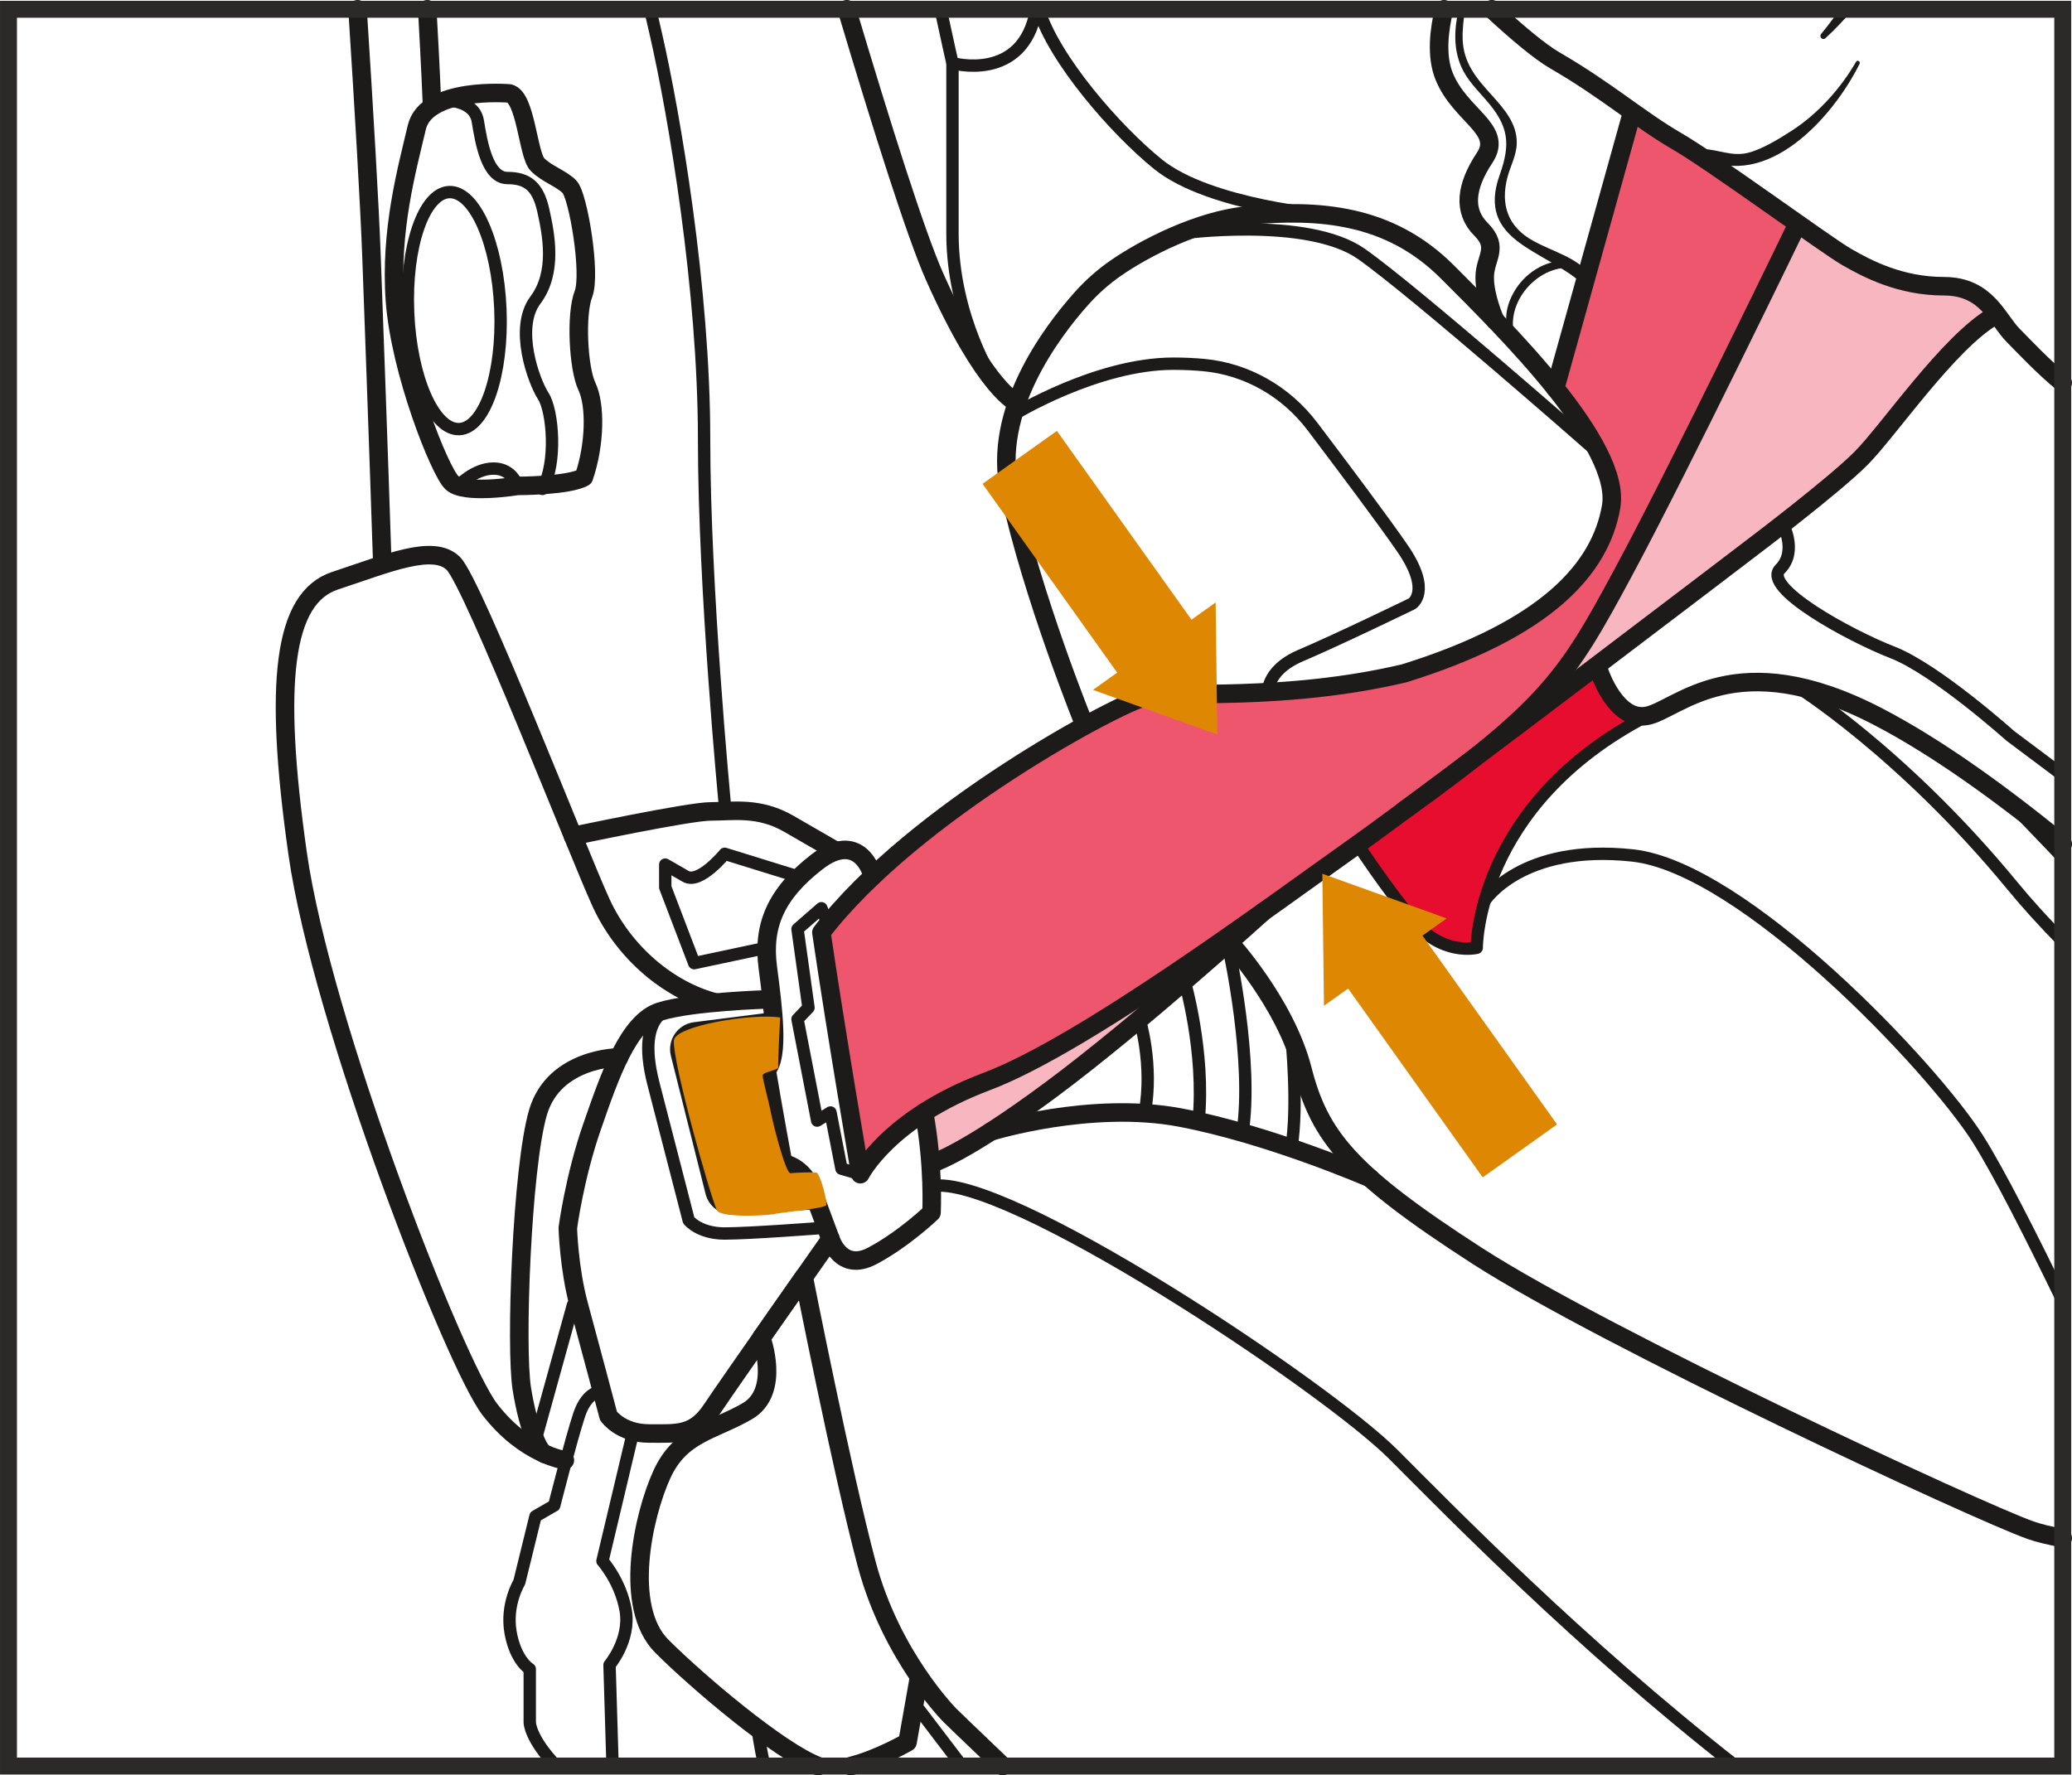 <?xml version="1.0" encoding="UTF-8"?>
<!DOCTYPE svg PUBLIC "-//W3C//DTD SVG 1.1//EN" "http://www.w3.org/Graphics/SVG/1.1/DTD/svg11.dtd">
<!-- Creator: CorelDRAW 2018 (64-Bit) -->
<svg xmlns="http://www.w3.org/2000/svg" xml:space="preserve" width="32.369mm" height="27.739mm" version="1.1" style="shape-rendering:geometricPrecision; text-rendering:geometricPrecision; image-rendering:optimizeQuality; fill-rule:evenodd; clip-rule:evenodd"
viewBox="0 0 879.84 753.99"
 xmlns:xlink="http://www.w3.org/1999/xlink">
 <defs>
  <style type="text/css">
   <![CDATA[
    .str2 {stroke:#2B2A29;stroke-width:7.19;stroke-miterlimit:4}
    .str1 {stroke:#1D1B19;stroke-width:7.87;stroke-linecap:round;stroke-linejoin:round;stroke-miterlimit:4}
    .str0 {stroke:#1D1B19;stroke-width:5.25;stroke-linecap:round;stroke-linejoin:round;stroke-miterlimit:4}
    .fil2 {fill:none;fill-rule:nonzero}
    .fil4 {fill:#1D1B19;fill-rule:nonzero}
    .fil5 {fill:#DE8703;fill-rule:nonzero}
    .fil1 {fill:#F7B6C0;fill-rule:nonzero}
    .fil3 {fill:#ED566D;fill-rule:nonzero}
    .fil0 {fill:#E60D2E;fill-rule:nonzero}
   ]]>
  </style>
 </defs>
 <g id="Слой_x0020_1">
  <polygon class="fil0" points="327.19,451.68 328.45,432.83 289.61,439.46 287.43,447.77 305.15,511.1 315.29,512.9 346.98,510.94 341.63,498.92 332.59,494.12 "/>
  <path class="fil1" d="M494.09 416.49c0,0 -12.15,19.45 -35.38,36.78 -23.22,17.34 -56.31,34 -63.15,40.85 -4.78,-10.47 0,-23.63 0,-23.63 0,0 32.9,-11.77 46.91,-22.26 14,-10.49 51.63,-31.75 51.63,-31.75z"/>
  <path class="fil1" d="M762.83 96.05l-104.05 201.2 78.02 -59.23 47.56 -37.88 37.45 -43.12 24.85 -22.76c0,0 -4.92,-12.7 -21.21,-12.7 -16.29,0 -46.2,-9.08 -62.63,-25.51z"/>
  <polyline class="fil2 str0" points="365.33,498.68 357.31,496.33 352.65,472.47 346.99,475.92 338.65,432.86 343.31,427.96 338.65,394.58 348.79,385.73 351.53,392.57 "/>
  <path class="fil3" d="M692.7 49l-31.33 111.86c0,0 13.22,14.1 19.39,35.24 6.16,21.14 2.78,46.71 -24.67,62.56 0,0 -55,30.54 -86.35,33.48 -31.34,2.93 -82.37,3.51 -82.37,3.51 0,0 -65.22,29.52 -96.49,60.8 -31.28,31.28 -42.09,39.58 -42.09,39.58l16.54 93.47c0,0 -3.29,9.48 6.81,-0.1 10.1,-9.59 45.08,-26.59 70.33,-41.17 25.25,-14.57 105,-68.86 105,-68.86 0,0 105.22,-74.56 120.52,-99.87 15.29,-25.31 94.84,-183.47 94.84,-183.47l-70.13 -47.04z"/>
  <path class="fil0" d="M676.99 283.47c0,-1.44 -99.65,75.62 -99.65,75.62 0,0 20.2,34.52 30.02,40.19 9.83,5.67 19.7,5.67 19.7,5.67 0,0 -2.84,-35.93 22.79,-61.56 25.64,-25.64 46.06,-37.43 46.06,-37.43 0,0 -18.94,-16.34 -18.94,-22.48z"/>
  <path class="fil2 str1" d="M181.42 3.94c1.41,24.67 1.98,39.64 1.98,39.64"/>
  <path class="fil2 str1" d="M151.83 3.94c2.85,44.53 5.11,83.17 5.91,104.66 2.85,76.99 4.56,129.46 4.56,129.46"/>
  <path class="fil2 str1" d="M239.86 620.16c0,0 -17.11,-2.28 -31.94,-21.67 -14.82,-19.39 -71.28,-163.67 -81.55,-236.11 -10.26,-72.43 -6.19,-108.49 15.97,-115.77 22.16,-7.29 41.69,-15.77 50.18,-7.29 8.49,8.49 53.04,123.06 62.74,144.16 9.7,21.1 28.74,37.19 48.7,42.31"/>
  <path class="fil2 str1" d="M262.86 449.07c0,0 -27.56,0 -34.41,23.38 -6.85,23.39 -9.7,99.81 -6.85,117.49 2.86,17.68 7.72,27.71 10.14,27.71"/>
  <path class="fil2 str1" d="M846.67 134.25c-19.24,11.1 -44.77,48.76 -56.46,60.45 -11.69,11.7 -44.49,36.51 -44.49,36.51 0,0 -137.45,104.93 -170.52,128.32 -33.08,23.38 -114.49,84.09 -156.26,99.8 -41.78,15.72 -53.61,39.35 -53.61,39.35 0,0 -10.27,-59.88 -16.54,-102.66 39.35,-51.33 127.18,-98.09 138.59,-100.37 11.4,-2.28 58.17,2.28 108.92,-9.7 60.46,-18.81 83.27,-44.49 87.83,-70.72 4.56,-26.22 -44.77,-74.99 -69.59,-99.8 -24.81,-24.81 -54.74,-26.53 -84.4,-23.95 -21.11,1.84 -44.72,14.29 -56.42,22.43 -5.41,3.76 -10.32,8.16 -14.69,13.08 -12.87,14.47 -37.68,47.62 -30.4,81.41 9.69,45.05 32,99.81 32,99.81"/>
  <line class="fil2 str1" x1="692.7" y1="49" x2="660.4" y2= "164.87" />
  <path class="fil2 str1" d="M762.83 96.05c0,0 -49.61,102.66 -73.57,147.14 -23.95,44.48 -31.81,56.99 -93.6,101.42"/>
  <path class="fil2 str1" d="M395.55 494.12c0,0 13.12,-3.42 50.75,-31.36 37.65,-27.94 90.12,-75.52 90.12,-75.52"/>
  <path class="fil2 str1" d="M522 400.1c0,0 23.88,25.97 31.1,54.2 7.22,28.22 19.7,43.93 74.16,79.06 54.47,35.12 212.63,108.63 234.95,116.51 3.48,1.23 8.15,2.36 13.69,3.38"/>
  <path class="fil2 str1" d="M679.25 285.63c0,0 7.08,21 20.2,18.37 13.13,-2.62 37.41,-31.04 97.79,0.23 25.38,13.15 53.14,33.35 78.67,54.23"/>
  <path class="fil2 str1" d="M425.81 750.05c-13.9,-13.25 -22.33,-21.43 -22.33,-21.43 0,0 -24.94,-24.94 -35.44,-64.32 -10.5,-39.37 -26.75,-121.88 -26.75,-121.88l-18.04 25.78c0,0 8.52,22.8 -6,31.18 -14.53,8.39 -28.21,9.41 -36.17,26.76 -7.96,17.37 -16.64,56.42 0,73.06 14.8,14.8 49.63,44.47 66.31,50.85m13.88 0c11.65,-2.93 24.1,-10.12 24.1,-10.12l4.92 -27.86"/>
  <path class="fil2 str1" d="M420.78 480.56c0,0 42.41,-13.14 80.48,-5.92 38.07,7.22 80.5,25.69 80.5,25.69"/>
  <path class="fil2 str1" d="M431.85 171.07c0,0 -13.29,-4.89 -34.94,-53.46 -7.9,-17.72 -22.27,-63.14 -37.34,-113.68m273.91 0c10.66,9.86 20.36,18.02 26.91,21.81 21.6,12.47 35.93,25.12 51.51,34.13 15.58,8.99 63.24,44.04 72.19,49.22 8.96,5.17 22.97,12.47 41.35,12.47 18.37,0 22.64,14.11 29.54,21 4.17,4.18 12.54,13.2 20.91,20"/>
  <path class="fil2 str0" d="M276.07 3.94l2.38 10.29c7.93,34.54 20.53,108.74 20.53,172.22 0,63.47 8.74,154.48 8.74,154.48"/>
  <path class="fil2 str1" d="M243.3 355.06c0,0 49.14,-10.45 58.48,-10.45 9.34,0 20.47,-2.08 33.14,5.23 12.66,7.31 20.03,11.56 20.03,11.56"/>
  <path class="fil2 str1" d="M370.47 372.3c0,-1.99 -5.94,-19.9 -23.55,-6.27 -17.61,13.63 -23.21,27.15 -20.88,44.9 2.34,17.73 4.85,38.05 -0.5,43.4 2.84,17.27 7.04,39.8 7.04,39.8 0,0 8.4,0.8 12.6,12.01 4.2,11.2 7.47,20.06 7.47,20.06 0,0 4.37,14.31 17.82,7.15 13.44,-7.15 25.08,-18.35 25.08,-18.35 0,0 1.08,-19.72 -3.17,-42.53"/>
  <path class="fil2 str1" d="M325.55 424.46c0,0 -31.7,0.93 -45.23,5.13 -13.54,4.21 -21.47,27.54 -28.94,49.01 -7.47,21.47 -10.27,42.94 -10.27,42.94 0,0 0.47,17.26 4.67,32.67 4.2,15.4 12.6,47.13 12.6,47.13 0,0 5.13,7.47 17.27,7.47 12.13,0 19.13,0.93 26.6,-10.27 7.47,-11.2 50.41,-72.34 50.41,-72.34"/>
  <path class="fil2 str0" d="M287.19 427.97c0,0 -18.08,-0.24 -9.68,32.43 8.4,32.67 14.94,57.87 14.94,57.87 0,0 4.42,5.6 15.27,5.6 10.86,0 41.07,-2.33 41.07,-2.33"/>
  <path class="fil2 str0" d="M325.55 432.86l-30.57 3.88c-5.31,0.67 -8.85,5.84 -7.55,11.04l14.72 58.63c1.05,4.18 4.93,7.01 9.23,6.74l35.61 -2.2"/>
  <path class="fil2 str0" d="M483.89 432.86c0,0 5.97,19.02 2.25,39.61"/>
  <path class="fil2 str0" d="M503.02 416.64c0,0 8.77,30 5.97,59.28"/>
  <path class="fil2 str0" d="M522 403.92c0,0 10.26,46.89 5.63,77.11"/>
  <path class="fil2 str0" d="M548.38 440.68c0,0 2.98,28.37 0,46.91"/>
  <path class="fil2 str0" d="M578.07 360.95c0,0 8.87,13.57 21.47,29.44 12.6,15.86 27.53,12.13 27.53,12.13 0,0 -0.37,-60.77 72.39,-98.52"/>
  <path class="fil2 str0" d="M630.45 382.49c0,0 15.57,-24.3 62.8,-19.17 47.24,5.13 127.51,90.08 146.64,120.41 9.07,14.38 22.97,41.89 36.02,68.79"/>
  <path class="fil2 str0" d="M737.06 750.05c-66.56,-52.01 -122.07,-109.04 -145.45,-132.42 -29.15,-29.15 -165.5,-119.9 -195.93,-113.84"/>
  <path class="fil2 str0" d="M338.65 372.19l-30.92 -9.58c0,0 -10.61,13.03 -16.59,9.58 -5.97,-3.45 -8.65,-4.99 -8.65,-4.99l0 9.65 12.29 32.2 28.94 -6.15"/>
  <line class="fil2 str0" x1="243.3" y1="554.2" x2="227.38" y2= "611.69" />
  <path class="fil2 str0" d="M538.4 295.08c0,0 -1.4,-10.17 14,-16.71 15.4,-6.53 47.14,-21.93 47.14,-21.93 0,0 8.59,-5.13 -3.87,-23.34 -7.88,-11.52 -26.12,-35.8 -38.43,-52.06 -11.11,-14.67 -27.77,-24.3 -46.09,-26 -3.92,-0.36 -8.21,-0.58 -12.88,-0.58 -32.67,0 -68.03,21.73 -68.03,21.73"/>
  <path class="fil2 str0" d="M501.27 99.12c0,0 53.93,-7.37 76.81,8.71 22.86,16.07 98.76,82.81 98.76,82.81"/>
  <path class="fil2 str1" d="M613.21 3.94c-2.13,8.8 -3.46,19.9 0.03,28.49 6.84,16.8 25.27,22.4 17.21,34.54 -8.05,12.13 -9.38,22.61 -1.52,30.47 7.86,7.86 1.52,12 1.52,20.4 0,8.4 4.48,18.3 4.48,18.3"/>
  <path class="fil2 str0" d="M422.27 162.28c0,0 -17.82,-27.18 -17.82,-63.12l0 -72.33c0,0 -2.14,-9.36 -5.04,-22.89"/>
  <path class="fil2 str0" d="M404.46 26.83c0,0 29.87,8.4 35.47,-22.4"/>
  <path class="fil2 str0" d="M564.54 91.53c0,0 -50.87,-4.03 -72.81,-21.77 -18,-14.56 -44.19,-44.58 -50.66,-65.82"/>
  <path class="fil2 str0" d="M762.83 291.44c0,0 44.91,27.91 91.55,84.57 6.69,8.14 13.95,16.09 21.53,23.77"/>
  <line class="fil2 str0" x1="875.91" y1="364.15" x2="853.64" y2= "340.92" />
  <path class="fil2 str1" d="M216.25 39.68c0,0 -35.19,-2.96 -39.27,14.45 -4.07,17.4 -11.48,43.71 -9.26,73.71 2.23,30.01 18.87,71.85 24.07,77.05 5.19,5.19 27.85,1.48 27.85,1.48 0,0 21.85,0.02 28.3,-3.7 4.81,-14.07 4.99,-30.74 1.29,-38.53 -3.7,-7.78 -4.81,-30.74 -1.48,-39.26 3.33,-8.52 -2.23,-41.86 -5.94,-45.57 -3.7,-3.7 -9.49,-5.32 -13.56,-9.4 -4.07,-4.07 -4.96,-28.76 -12,-30.23z"/>
  <path class="fil2 str0" d="M212.47 131.07c1.19,27.8 -6.62,50.71 -17.43,51.17 -10.81,0.47 -20.55,-21.69 -21.74,-49.49 -1.19,-27.8 6.61,-50.71 17.43,-51.17 10.82,-0.46 20.55,21.69 21.74,49.49z"/>
  <path class="fil2 str0" d="M188.98 42.65c0,0 12.45,-0.38 13.93,8.88 1.49,9.26 4.07,24.08 12.59,24.08 8.52,0 12.97,3.7 15.19,13.7 2.22,10 5.56,26.3 -3.34,38.15 -8.89,11.85 -0.74,34.46 3.34,40.74 4.07,6.3 5.93,28.51 -0.36,39.44"/>
  <path class="fil2 str0" d="M194.49 206.44c0,0 6.89,-7.44 15.07,-7.44 8.19,0 10.08,7.36 10.08,7.36"/>
  <path class="fil2 str0" d="M756.52 221.52c0,0 7.25,12.25 -0.62,20.14 -7.87,7.87 29.27,28.22 47.78,35.44 18.5,7.21 49.96,35.43 49.96,35.43 0,0 8.86,6.59 22.27,16.67"/>
  <path class="fil2 str0" d="M255.61 590.9c0,0 -6.21,-0.37 -9.65,9.92 -3.42,10.29 -10.62,38.58 -10.62,38.58l-7.96 4.59 -6.87 27.98c0,0 -5.83,9.43 -3.69,21.42 2.15,12.01 8.13,15.46 8.13,15.46l0 22.69c0,0 0.01,6.78 11.26,18.52m24 0l-0.1 -0.09 -1.29 -42.86c0,0 9.01,-10.71 6.86,-23.14 -2.14,-12.43 -9.86,-21 -9.86,-21l12.86 -54.14"/>
  <path class="fil2 str0" d="M321.71 734.12c0,0 0.82,6.84 2.88,15.93"/>
  <line class="fil2 str0" x1="379.1" y1="750.05" x2="376.26" y2= "746.54" />
  <path class="fil2 str0" d="M342.52 747.83c0,0 0.07,0.83 0.26,2.23"/>
  <line class="fil2 str0" x1="390.51" y1="726.39" x2="408.54" y2= "750.05" />
  <path class="fil4" d="M775.17 16.2c4.17,-3.8 8.02,-7.96 11.76,-12.26l-5.7 0c-2.51,3.56 -5.07,7.08 -7.89,10.43 -1.05,1.27 0.58,2.96 1.83,1.83z"/>
  <path class="fil4" d="M788.15 26.23c-6.45,11.26 -16.29,22.16 -27.25,29.23 -5.27,3.41 -13.03,8.2 -19.02,9.53 -6.72,1.49 -12.15,-1.49 -18.55,-1.67 -1.76,-0.05 -2.5,2.54 -0.91,3.38 27.83,14.75 56.07,-17.04 67.22,-39.6 0.49,-0.99 -0.93,-1.84 -1.49,-0.87z"/>
  <path class="fil4" d="M619.42 3.94c-1.9,8.2 -2.35,16.69 1.16,24.6 2.48,5.56 6.85,9.75 10.75,14.29 9.28,10.78 10.22,18.18 5.5,31.41 -10.19,28.55 19.05,31.62 35.34,46.47 2.5,2.27 5.91,-1.18 3.7,-3.7 -7.14,-8.16 -15.67,-9.69 -24.85,-14.75 -10.8,-5.94 -13.91,-15.4 -10.93,-26.9 1.29,-4.94 3.9,-9.34 3.98,-14.59 0.12,-8.27 -5.26,-14.39 -10.49,-20.2 -6.6,-7.31 -12.28,-13.77 -12.5,-24.28 -0.09,-4.11 0.46,-8.23 1,-12.36l-2.65 0z"/>
  <path class="fil4" d="M644.97 147.05c-8.54,-14.91 5.82,-33.79 21.47,-33.34 1.89,0.06 1.82,-2.71 0,-2.88 -9.16,-0.88 -17.99,4.38 -22.82,11.95 -5.39,8.45 -5.4,16.93 -0.13,25.15 0.59,0.93 2.04,0.1 1.48,-0.88z"/>
  <polygon class="fil2 str2" points="3.6,750.05 875.91,750.05 875.91,3.94 3.6,3.94 "/>
  <path class="fil5" d="M331.26 432.15c-11.11,-1.92 -44.83,3.38 -45.13,9.83 -0.44,9.51 15.31,65.57 18.29,72.01 1.48,3.19 20.11,2.36 23.6,1.72 6.14,-1.13 22.32,-2.48 22.85,-3.93 0.53,-1.45 -2.67,-13.5 -4.17,-13.76 -1.52,-0.27 -8.36,0 -11.02,0.24 -2.2,0.21 -7.96,-23.2 -8.55,-26.78 -0.32,-1.92 -3.29,-13.12 -3.29,-14.7 0,-1.58 6.9,-2.29 6.64,-3.54 -0.26,-1.24 0.79,-21.08 0.79,-21.08z"/>
  <polygon class="fil5" points="561.51,371.08 614.3,390.05 604.03,397.36 661.18,477.55 629.61,500.03 572.46,419.85 562.2,427.15 "/>
  <polygon class="fil5" points="516.9,311.95 464.11,292.99 474.39,285.67 417.23,205.48 448.79,183 505.94,263.18 516.2,255.87 "/>
 </g>
</svg>
